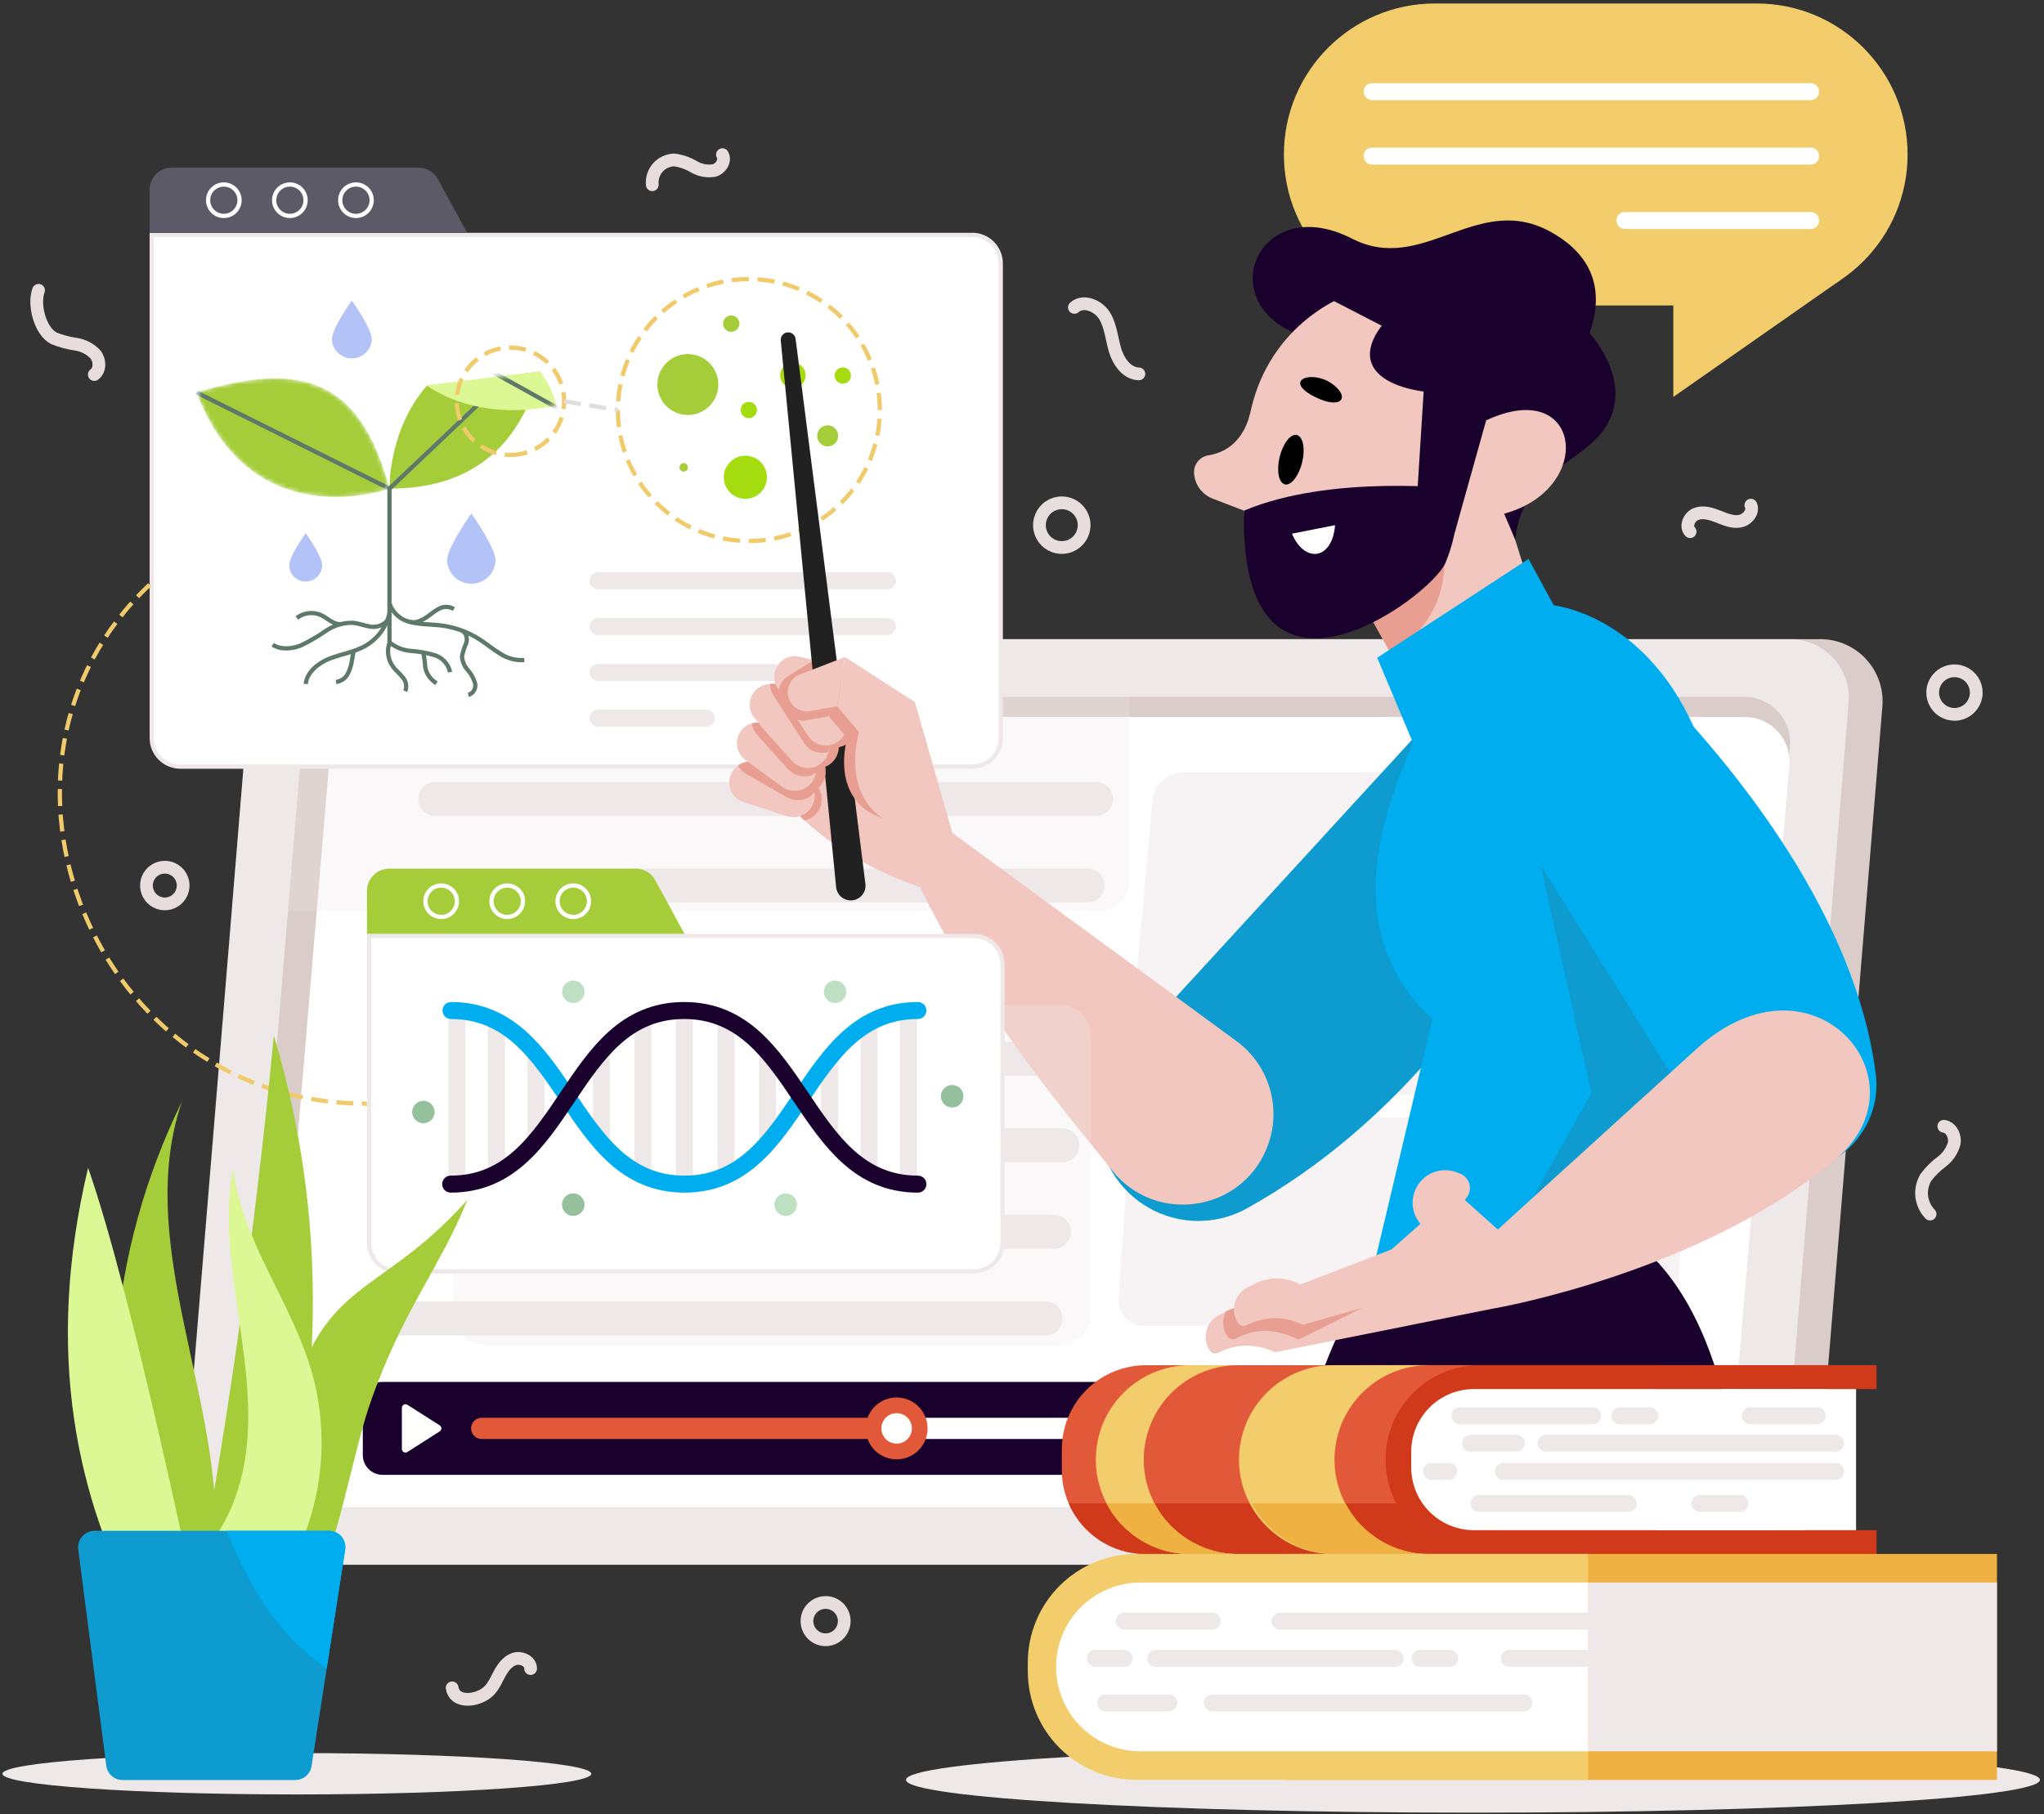 <svg width="481" height="427" viewBox="0 0 481 427" fill="none" xmlns="http://www.w3.org/2000/svg">
<rect x="0" y="0" width="481" height="427" fill="#333333" stroke="none"/>
<path d="M413.36 0.82H337.67C318.042 0.82 302.13 16.732 302.13 36.36C302.13 55.988 318.042 71.9 337.67 71.9H413.36C432.988 71.9 448.9 55.988 448.9 36.36C448.9 16.732 432.988 0.82 413.36 0.82Z" fill="#F3CD6C"/>
<path d="M433.02 65.97L393.77 93.42V65.97H433.02Z" fill="#F3CD6C"/>
<path d="M322.89 21.57H426.09" stroke="white" stroke-width="4" stroke-linecap="round" stroke-linejoin="round"/>
<path d="M322.89 36.73H426.09" stroke="white" stroke-width="4" stroke-linecap="round" stroke-linejoin="round"/>
<path d="M382.37 51.89H426.09" stroke="white" stroke-width="4" stroke-linecap="round" stroke-linejoin="round"/>
<path d="M83.92 150.43H428.13C430.201 150.395 432.255 150.799 434.158 151.617C436.061 152.435 437.769 153.647 439.168 155.173C440.568 156.7 441.628 158.506 442.278 160.472C442.928 162.438 443.154 164.52 442.94 166.58L427.69 352.12C427.266 356.485 425.252 360.542 422.03 363.519C418.809 366.495 414.605 368.182 410.22 368.26H66C63.93 368.295 61.876 367.89 59.973 367.073C58.071 366.257 56.363 365.046 54.963 363.521C53.562 361.995 52.501 360.191 51.849 358.226C51.197 356.261 50.969 354.18 51.18 352.12L66.45 166.58C66.872 162.213 68.885 158.153 72.107 155.175C75.329 152.197 79.533 150.508 83.92 150.43Z" fill="#DACCC8"/>
<path d="M435 165.64L419.62 353.05C419.225 357.165 417.328 360.99 414.292 363.796C411.256 366.601 407.293 368.19 403.16 368.26H57.09C55.136 368.299 53.196 367.922 51.399 367.154C49.601 366.387 47.987 365.247 46.664 363.809C45.34 362.371 44.337 360.668 43.721 358.813C43.105 356.959 42.89 354.994 43.09 353.05L54.53 214.4L58.53 165.64C58.606 164.703 58.77 163.776 59.02 162.87C59.977 159.342 62.055 156.222 64.942 153.98C67.828 151.737 71.365 150.495 75.02 150.44H421.08C423.027 150.411 424.958 150.795 426.745 151.567C428.533 152.338 430.137 153.479 431.452 154.915C432.767 156.351 433.763 158.049 434.375 159.898C434.986 161.746 435.199 163.703 435 165.64Z" fill="#EFE8E9"/>
<path d="M83.94 164H410.21C411.734 163.964 413.248 164.25 414.653 164.842C416.057 165.433 417.321 166.315 418.36 167.429C419.399 168.544 420.191 169.867 420.682 171.309C421.173 172.752 421.353 174.283 421.21 175.8L407.21 342.99C406.869 346.21 405.356 349.191 402.958 351.367C400.561 353.543 397.447 354.761 394.21 354.79H68C66.476 354.828 64.961 354.542 63.556 353.952C62.15 353.361 60.886 352.479 59.846 351.364C58.806 350.249 58.015 348.926 57.525 347.482C57.034 346.039 56.855 344.508 57 342.99L71 175.8C71.342 172.591 72.847 169.619 75.231 167.445C77.616 165.271 80.714 164.045 83.94 164Z" fill="#DACCC8"/>
<path d="M421.06 180.2L407.71 338.47L407.31 343.24C406.966 346.39 405.476 349.304 403.123 351.426C400.77 353.549 397.719 354.732 394.55 354.75H74.49C72.997 354.796 71.511 354.524 70.131 353.953C68.751 353.381 67.508 352.523 66.485 351.434C65.462 350.346 64.682 349.052 64.197 347.64C63.711 346.227 63.532 344.727 63.67 343.24L77.41 180.24C77.758 177.091 79.251 174.179 81.606 172.059C83.96 169.939 87.012 168.758 90.18 168.74H410.23C411.719 168.695 413.2 168.965 414.577 169.534C415.954 170.103 417.194 170.956 418.217 172.039C419.241 173.122 420.023 174.408 420.513 175.815C421.003 177.222 421.189 178.716 421.06 180.2Z" fill="white"/>
<path d="M257.89 188.04H102.45" stroke="#EFE8E9" stroke-width="8" stroke-linecap="round" stroke-linejoin="round"/>
<path d="M255.92 208.41H100.48" stroke="#EFE8E9" stroke-width="8" stroke-linecap="round" stroke-linejoin="round"/>
<path d="M253.94 228.79H98.5" stroke="#EFE8E9" stroke-width="8" stroke-linecap="round" stroke-linejoin="round"/>
<path d="M251.96 249.17H96.52" stroke="#EFE8E9" stroke-width="8" stroke-linecap="round" stroke-linejoin="round"/>
<path d="M249.98 269.54H94.54" stroke="#EFE8E9" stroke-width="8" stroke-linecap="round" stroke-linejoin="round"/>
<path d="M248 289.92H92.56" stroke="#EFE8E9" stroke-width="8" stroke-linecap="round" stroke-linejoin="round"/>
<path d="M246.03 310.29H90.59" stroke="#EFE8E9" stroke-width="8" stroke-linecap="round" stroke-linejoin="round"/>
<path d="M389.86 257.75H272.79C271.785 257.75 270.791 257.54 269.871 257.135C268.952 256.729 268.127 256.136 267.449 255.394C266.772 254.651 266.256 253.776 265.936 252.823C265.616 251.87 265.498 250.861 265.59 249.86L271.2 188.38C271.365 186.582 272.195 184.91 273.529 183.692C274.863 182.475 276.604 181.8 278.41 181.8H395.47C396.476 181.8 397.472 182.01 398.393 182.416C399.313 182.822 400.139 183.416 400.818 184.159C401.496 184.903 402.012 185.779 402.333 186.733C402.654 187.687 402.772 188.698 402.68 189.7L397.07 251.17C396.908 252.969 396.077 254.643 394.743 255.86C393.409 257.078 391.667 257.752 389.86 257.75Z" fill="#F7F3F4"/>
<path d="M388.44 312.07H269.44C268.58 312.071 267.728 311.894 266.939 311.551C266.15 311.208 265.44 310.706 264.853 310.077C264.267 309.447 263.816 308.703 263.53 307.892C263.244 307.08 263.128 306.218 263.19 305.36L265.83 268.83C265.94 267.262 266.636 265.792 267.778 264.712C268.921 263.632 270.428 263.021 272 263H391C391.86 263.001 392.711 263.178 393.499 263.522C394.288 263.865 394.997 264.367 395.584 264.996C396.17 265.626 396.62 266.369 396.907 267.18C397.194 267.991 397.31 268.852 397.25 269.71L394.61 306.24C394.5 307.808 393.804 309.278 392.662 310.358C391.519 311.438 390.012 312.049 388.44 312.07Z" fill="#F7F3F4"/>
<g style="mix-blend-mode:multiply" opacity="0.3">
<path d="M265.78 150.44V207.17C265.78 209.088 265.018 210.926 263.662 212.282C262.306 213.638 260.467 214.4 258.55 214.4H54.55L58.55 165.64C58.626 164.703 58.79 163.776 59.04 162.87C59.997 159.342 62.075 156.222 64.962 153.98C67.848 151.737 71.385 150.495 75.04 150.44H265.78Z" fill="#EFE8E9"/>
</g>
<path d="M42.44 180.43C40.656 180.427 38.946 179.717 37.684 178.456C36.422 177.194 35.713 175.484 35.71 173.7V55.29H228.71C229.596 55.285 230.474 55.454 231.295 55.789C232.115 56.123 232.861 56.616 233.491 57.239C234.121 57.862 234.622 58.604 234.965 59.421C235.308 60.238 235.486 61.114 235.49 62V173.7C235.487 175.484 234.777 177.194 233.516 178.456C232.254 179.717 230.544 180.427 228.76 180.43H42.44Z" fill="white"/>
<path d="M228.76 55.79C230.41 55.79 231.992 56.443 233.162 57.607C234.331 58.771 234.992 60.35 235 62V173.7C234.997 175.351 234.34 176.935 233.172 178.102C232.005 179.27 230.421 179.927 228.77 179.93H42.44C40.788 179.927 39.205 179.27 38.038 178.102C36.87 176.935 36.213 175.351 36.21 173.7V55.79H228.76ZM228.76 54.79H35.21V173.7C35.21 175.618 35.972 177.456 37.328 178.812C38.684 180.168 40.523 180.93 42.44 180.93H228.76C229.71 180.931 230.652 180.745 231.53 180.383C232.408 180.02 233.206 179.487 233.879 178.816C234.551 178.144 235.085 177.347 235.449 176.469C235.813 175.591 236 174.65 236 173.7V62C236 60.083 235.238 58.243 233.882 56.888C232.527 55.532 230.688 54.77 228.77 54.77L228.76 54.79Z" fill="#EFE8E9"/>
<path d="M98.49 39.46H40.41C39.728 39.459 39.052 39.592 38.421 39.852C37.79 40.112 37.217 40.495 36.734 40.977C36.251 41.459 35.867 42.031 35.606 42.662C35.345 43.292 35.21 43.968 35.21 44.65V54.79H109.92L103.05 42.17C102.603 41.351 101.944 40.667 101.142 40.19C100.339 39.713 99.423 39.461 98.49 39.46Z" fill="#5D5A67"/>
<path d="M52.67 50.82C54.714 50.82 56.37 49.163 56.37 47.12C56.37 45.077 54.714 43.42 52.67 43.42C50.627 43.42 48.97 45.077 48.97 47.12C48.97 49.163 50.627 50.82 52.67 50.82Z" stroke="white" stroke-miterlimit="10"/>
<path d="M71.91 47.12C71.91 47.852 71.693 48.567 71.286 49.176C70.88 49.784 70.302 50.258 69.626 50.538C68.95 50.818 68.206 50.892 67.488 50.749C66.77 50.606 66.111 50.254 65.594 49.736C65.076 49.219 64.724 48.56 64.581 47.842C64.438 47.124 64.512 46.38 64.792 45.704C65.072 45.028 65.546 44.45 66.154 44.044C66.763 43.637 67.478 43.42 68.21 43.42C69.191 43.42 70.132 43.81 70.826 44.504C71.52 45.198 71.91 46.139 71.91 47.12Z" stroke="white" stroke-miterlimit="10"/>
<path d="M83.76 50.82C85.803 50.82 87.46 49.163 87.46 47.12C87.46 45.077 85.803 43.42 83.76 43.42C81.716 43.42 80.06 45.077 80.06 47.12C80.06 49.163 81.716 50.82 83.76 50.82Z" stroke="white" stroke-miterlimit="10"/>
<path d="M170.89 110C171.352 109.103 172.07 108.364 172.953 107.877C173.837 107.39 174.845 107.177 175.849 107.265C176.854 107.353 177.81 107.738 178.595 108.372C179.38 109.005 179.959 109.857 180.258 110.821C180.557 111.784 180.562 112.814 180.273 113.781C179.985 114.747 179.415 115.605 178.636 116.247C177.858 116.888 176.906 117.283 175.902 117.382C174.899 117.48 173.888 117.278 173 116.8C171.825 116.171 170.945 115.105 170.551 113.833C170.156 112.56 170.278 111.183 170.89 110Z" fill="#A4DC10"/>
<path d="M183.9 87C183.637 87.527 183.535 88.12 183.607 88.705C183.678 89.29 183.921 89.841 184.304 90.289C184.686 90.737 185.193 91.062 185.759 91.224C186.326 91.386 186.927 91.378 187.489 91.2C188.051 91.022 188.548 90.683 188.918 90.225C189.288 89.766 189.515 89.209 189.571 88.623C189.626 88.036 189.508 87.446 189.23 86.926C188.953 86.406 188.528 85.98 188.01 85.7C187.656 85.509 187.268 85.391 186.867 85.353C186.467 85.315 186.063 85.358 185.68 85.479C185.296 85.6 184.941 85.798 184.635 86.059C184.33 86.32 184.08 86.64 183.9 87Z" fill="#A4DC10"/>
<path d="M155.53 87.15C154.867 88.405 154.591 89.828 154.738 91.239C154.884 92.651 155.446 93.987 156.352 95.079C157.259 96.171 158.469 96.969 159.829 97.373C161.189 97.777 162.639 97.768 163.994 97.348C165.349 96.927 166.549 96.114 167.442 95.011C168.335 93.908 168.881 92.565 169.01 91.152C169.139 89.739 168.846 88.319 168.168 87.073C167.489 85.826 166.457 84.809 165.2 84.15C163.519 83.268 161.558 83.089 159.745 83.651C157.932 84.214 156.417 85.472 155.53 87.15Z" fill="#A4CD39"/>
<path d="M197.24 102.58C197.24 103.069 197.095 103.546 196.824 103.952C196.552 104.358 196.167 104.675 195.715 104.862C195.264 105.049 194.767 105.098 194.288 105.003C193.809 104.907 193.369 104.672 193.023 104.327C192.678 103.981 192.443 103.541 192.347 103.062C192.252 102.583 192.301 102.086 192.488 101.635C192.675 101.183 192.992 100.798 193.398 100.526C193.804 100.255 194.281 100.11 194.77 100.11C195.425 100.11 196.053 100.37 196.517 100.833C196.98 101.297 197.24 101.925 197.24 102.58Z" fill="#A4CD39"/>
<path d="M174 76.18C174.002 75.8 173.891 75.428 173.681 75.111C173.472 74.793 173.172 74.546 172.822 74.399C172.471 74.252 172.085 74.213 171.712 74.286C171.338 74.359 170.995 74.541 170.726 74.809C170.456 75.077 170.273 75.419 170.198 75.792C170.123 76.164 170.16 76.551 170.305 76.902C170.45 77.254 170.696 77.554 171.012 77.766C171.328 77.977 171.7 78.09 172.08 78.09C172.332 78.091 172.581 78.043 172.814 77.948C173.047 77.852 173.259 77.712 173.437 77.534C173.615 77.357 173.757 77.146 173.854 76.913C173.95 76.681 174 76.432 174 76.18Z" fill="#A4CD39"/>
<path d="M178.13 96.51C178.132 96.129 178.021 95.757 177.811 95.44C177.6 95.122 177.301 94.875 176.949 94.728C176.598 94.582 176.211 94.543 175.838 94.617C175.465 94.69 175.122 94.873 174.852 95.142C174.583 95.412 174.4 95.754 174.326 96.128C174.253 96.501 174.292 96.888 174.438 97.239C174.585 97.591 174.832 97.89 175.15 98.101C175.467 98.311 175.839 98.422 176.22 98.42C176.726 98.417 177.21 98.215 177.568 97.858C177.925 97.5 178.127 97.016 178.13 96.51Z" fill="#A4DC10"/>
<path d="M200.25 88.4C200.252 88.019 200.141 87.647 199.931 87.33C199.72 87.012 199.421 86.765 199.069 86.618C198.718 86.472 198.331 86.433 197.958 86.506C197.585 86.58 197.242 86.763 196.972 87.032C196.703 87.302 196.52 87.644 196.446 88.018C196.373 88.391 196.412 88.778 196.558 89.129C196.705 89.481 196.952 89.78 197.27 89.991C197.587 90.201 197.959 90.312 198.34 90.31C198.846 90.307 199.33 90.105 199.688 89.748C200.045 89.39 200.247 88.906 200.25 88.4Z" fill="#A4DC10"/>
<path d="M161.89 110C161.89 109.802 161.831 109.609 161.721 109.444C161.612 109.28 161.455 109.152 161.273 109.076C161.09 109 160.889 108.981 160.695 109.019C160.501 109.058 160.323 109.153 160.183 109.293C160.043 109.433 159.948 109.611 159.909 109.805C159.871 109.999 159.89 110.2 159.966 110.383C160.042 110.565 160.17 110.722 160.334 110.831C160.499 110.941 160.692 111 160.89 111C161.155 111 161.41 110.895 161.597 110.707C161.785 110.52 161.89 110.265 161.89 110Z" fill="#A4CD39"/>
<path d="M198.015 118.3C210.051 106.264 210.051 86.75 198.015 74.714C185.979 62.678 166.465 62.678 154.429 74.714C142.393 86.75 142.393 106.264 154.429 118.3C166.465 130.336 185.979 130.336 198.015 118.3Z" stroke="#F1CB6B" stroke-miterlimit="10" stroke-dasharray="4.03 2.02"/>
<path d="M127.12 87.44C122 105.89 110.25 115 91.65 115C91.65 115 91.33 101.26 100.41 90.82L127.12 87.44Z" fill="#A4CD39"/>
<path d="M91.65 115.01L118.98 89.06" stroke="#5E7969" stroke-miterlimit="10"/>
<path d="M130.9 95.41C130.21 92.498 128.9 89.77 127.06 87.41L100.34 90.7C107 95.26 117.63 98.3 130.9 95.41Z" fill="#DCF895"/>
<path d="M91.65 151.19V114.48" stroke="#5E7969" stroke-miterlimit="10"/>
<path d="M91.65 144.39C91.268 146.005 90.555 147.523 89.557 148.848C88.559 150.173 87.297 151.277 85.85 152.09C83.3 153.5 80.34 153.92 77.63 154.98C74.92 156.04 72.26 158.13 71.94 160.98" stroke="#5E7969" stroke-miterlimit="10"/>
<path d="M91.76 151C91.368 151.97 91.23 153.023 91.36 154.061C91.489 155.099 91.882 156.086 92.5 156.93C93.19 157.85 94.13 158.55 94.81 159.47C95.192 159.899 95.445 160.426 95.543 160.991C95.64 161.557 95.577 162.139 95.36 162.67" stroke="#5E7969" stroke-miterlimit="10"/>
<path d="M91.58 151.12C93.034 152.339 94.837 153.067 96.73 153.2C98.614 153.33 100.479 153.666 102.29 154.2C103.195 154.487 104.007 155.008 104.645 155.71C105.282 156.413 105.722 157.272 105.92 158.2" stroke="#5E7969" stroke-miterlimit="10"/>
<path d="M83.27 152.9L82.88 155.08C82.736 156.27 82.398 157.429 81.88 158.51C81.613 159.047 81.218 159.511 80.73 159.86C80.241 160.208 79.675 160.432 79.08 160.51" stroke="#5E7969" stroke-miterlimit="10"/>
<path d="M91.65 141.94C92.002 143.067 92.653 144.078 93.533 144.865C94.414 145.652 95.491 146.186 96.65 146.41C98.95 147.02 101.38 146.91 103.75 147.2C106.976 147.594 110.072 148.709 112.81 150.46C114.48 151.53 116 152.83 117.71 153.85C119.383 154.954 121.37 155.48 123.37 155.35" stroke="#5E7969" stroke-miterlimit="10"/>
<path d="M102.72 160.8C102.039 160.4 101.45 159.859 100.993 159.215C100.536 158.57 100.222 157.835 100.07 157.06C100.005 155.924 99.858 154.795 99.63 153.68" stroke="#5E7969" stroke-miterlimit="10"/>
<path d="M108.78 148.54C109.78 148.89 110.04 150.32 109.72 151.37C109.259 152.365 108.923 153.413 108.72 154.49C108.801 155.685 109.28 156.819 110.08 157.71C110.877 158.593 111.461 159.647 111.79 160.79C111.931 161.366 111.845 161.974 111.551 162.49C111.258 163.005 110.778 163.388 110.21 163.56" stroke="#5E7969" stroke-miterlimit="10"/>
<path d="M64.16 151.74C66.07 152.99 68.62 152.74 70.74 151.94C72.794 150.954 74.767 149.807 76.64 148.51C78.528 147.201 80.783 146.525 83.08 146.58C84.45 146.71 85.76 147.26 87.08 147.47C87.806 147.599 88.552 147.543 89.251 147.309C89.949 147.075 90.578 146.67 91.08 146.13" stroke="#5E7969" stroke-miterlimit="10"/>
<path d="M106.81 143.34C106.263 143.007 105.635 142.831 104.995 142.831C104.355 142.831 103.727 143.007 103.18 143.34C102.05 143.93 101.12 144.84 100.03 145.5C98.94 146.16 97.37 146.82 96.23 146.25" stroke="#5E7969" stroke-miterlimit="10"/>
<path d="M69.85 145.44C70.598 144.87 71.476 144.495 72.405 144.351C73.334 144.206 74.284 144.295 75.17 144.61C76.95 145.26 78.25 147 80.17 146.9" stroke="#5E7969" stroke-miterlimit="10"/>
<mask id="mask0_17_4132" style="mask-type:luminance" maskUnits="userSpaceOnUse" x="100" y="87" width="31" height="10">
<path d="M130.9 95.41C130.21 92.498 128.9 89.77 127.06 87.41L100.34 90.7C107 95.26 117.63 98.3 130.9 95.41Z" fill="white"/>
</mask>
<g mask="url(#mask0_17_4132)">
<path d="M132.1 96.54L114.95 87.02" stroke="#5E7969" stroke-miterlimit="10"/>
</g>
<mask id="mask1_17_4132" style="mask-type:luminance" maskUnits="userSpaceOnUse" x="46" y="89" width="46" height="28">
<path d="M91.65 115C84.65 88.46 70.15 85.17 46.24 92.35C59.3 126.85 91.65 115 91.65 115Z" fill="white"/>
</mask>
<g mask="url(#mask1_17_4132)">
<path d="M91.65 115C84.65 88.46 70.15 85.17 46.24 92.35C59.3 126.85 91.65 115 91.65 115Z" fill="#A4CD39"/>
<path d="M46.24 92.36L91.65 115.01" stroke="#5E7969" stroke-miterlimit="10"/>
</g>
<path d="M120.12 107.07C127.095 107.07 132.75 101.415 132.75 94.44C132.75 87.465 127.095 81.81 120.12 81.81C113.145 81.81 107.49 87.465 107.49 94.44C107.49 101.415 113.145 107.07 120.12 107.07Z" stroke="#F1CB6B" stroke-miterlimit="10" stroke-dasharray="4 2"/>
<path d="M132.75 94.44L145.4 96.51" stroke="#E0DFDB" stroke-miterlimit="10" stroke-dasharray="4 2"/>
<path d="M116.61 131.93C116.548 133.399 115.921 134.788 114.86 135.805C113.799 136.823 112.385 137.391 110.915 137.391C109.445 137.391 108.031 136.823 106.97 135.805C105.909 134.788 105.282 133.399 105.22 131.93C105.22 128.79 110.92 120.86 110.92 120.86C110.92 120.86 116.61 128.79 116.61 131.93Z" fill="#B3C3F7"/>
<path d="M87.49 79.87C87.434 81.078 86.915 82.218 86.041 83.052C85.166 83.887 84.004 84.353 82.795 84.353C81.586 84.353 80.424 83.887 79.549 83.052C78.675 82.218 78.156 81.078 78.1 79.87C78.1 77.27 82.79 70.73 82.79 70.73C82.79 70.73 87.49 77.27 87.49 79.87Z" fill="#B3C3F7"/>
<path d="M75.81 133C75.81 134.026 75.402 135.011 74.677 135.736C73.951 136.462 72.966 136.87 71.94 136.87C70.914 136.87 69.929 136.462 69.204 135.736C68.478 135.011 68.07 134.026 68.07 133C68.07 130.86 71.94 125.47 71.94 125.47C71.94 125.47 75.81 130.83 75.81 133Z" fill="#B3C3F7"/>
<path d="M140.74 136.69H208.84" stroke="#EFE8E9" stroke-width="4" stroke-linecap="round" stroke-linejoin="round"/>
<path d="M140.74 147.47H208.84" stroke="#EFE8E9" stroke-width="4" stroke-linecap="round" stroke-linejoin="round"/>
<path d="M140.74 158.25H182.05" stroke="#EFE8E9" stroke-width="4" stroke-linecap="round" stroke-linejoin="round"/>
<path d="M140.74 169.02H166.22" stroke="#EFE8E9" stroke-width="4" stroke-linecap="round" stroke-linejoin="round"/>
<path d="M259.23 269.94C260.166 273.396 261.876 276.594 264.232 279.29C266.588 281.987 269.526 284.112 272.825 285.503C276.124 286.895 279.697 287.517 283.272 287.323C286.848 287.128 290.332 286.122 293.46 284.38C328.66 264.82 355.4 230.27 369.69 194.56C371.69 189.555 371.728 183.98 369.796 178.949C367.864 173.918 364.105 169.8 359.27 167.42C355.066 165.349 350.299 164.717 345.7 165.62C341.102 166.524 336.928 168.913 333.82 172.42L264.62 247.85C261.932 250.779 260.028 254.34 259.085 258.202C258.143 262.064 258.193 266.102 259.23 269.94Z" fill="#0E9BD0"/>
<path d="M176.79 178.74C177.15 179.2 177.52 179.69 177.9 180.19C181.304 184.833 185.127 189.155 189.32 193.1C195.92 199.1 205.09 205.23 218.7 209.51L224.07 196.01L215.26 165.23L176.79 178.74Z" fill="#F2C7BF"/>
<path d="M191.46 155L196.76 208.79C196.849 209.702 197.295 210.541 198.002 211.124C198.709 211.707 199.618 211.986 200.53 211.9C200.992 211.857 201.441 211.721 201.85 211.501C202.259 211.281 202.619 210.981 202.91 210.62C203.201 210.258 203.417 209.841 203.544 209.395C203.671 208.948 203.707 208.481 203.65 208.02L197.12 155.74L191.46 155Z" fill="#212121"/>
<path d="M177.9 180.19C181.304 184.833 185.127 189.155 189.32 193.1C190.552 192.857 191.647 192.159 192.388 191.146C193.129 190.133 193.462 188.877 193.32 187.63C193.336 187.501 193.336 187.37 193.32 187.24C193.304 187.127 193.274 187.016 193.23 186.91C193.018 186.05 192.581 185.261 191.965 184.625C191.348 183.989 190.573 183.528 189.72 183.29L179.53 180.37C179 180.221 178.45 180.16 177.9 180.19Z" fill="#E89E91"/>
<path d="M175.71 174.65C175.601 175.531 175.729 176.426 176.081 177.241C176.432 178.057 176.995 178.764 177.71 179.29L186.28 185.55C186.955 186.063 187.749 186.396 188.588 186.518C189.427 186.64 190.283 186.547 191.076 186.247C191.869 185.947 192.573 185.45 193.121 184.804C193.669 184.157 194.044 183.381 194.21 182.55C194.244 182.422 194.271 182.291 194.29 182.16C194.3 182.05 194.3 181.94 194.29 181.83C194.359 180.946 194.191 180.06 193.805 179.262C193.418 178.464 192.826 177.784 192.09 177.29L183.34 171.29C182.739 170.887 182.055 170.623 181.34 170.516C180.624 170.408 179.893 170.461 179.2 170.67C178.999 170.727 178.802 170.797 178.61 170.88C177.884 171.171 177.246 171.647 176.76 172.26C176.205 172.95 175.842 173.774 175.71 174.65Z" fill="#E89E91"/>
<path d="M196.78 165.65C196.936 166.275 196.966 166.924 196.87 167.56C196.847 167.732 196.814 167.902 196.77 168.07C196.564 168.922 196.138 169.705 195.534 170.34C194.931 170.976 194.17 171.441 193.33 171.69C192.683 171.889 192.003 171.957 191.33 171.89L186.96 171.42L180.79 170.75C179.792 170.641 178.852 170.229 178.096 169.569C177.339 168.909 176.803 168.034 176.56 167.06C176.418 166.43 176.391 165.78 176.48 165.14C176.656 163.992 177.234 162.944 178.112 162.184C178.989 161.424 180.109 161 181.27 160.99C181.4 160.98 181.53 160.98 181.66 160.99L192.24 161.79C192.343 161.78 192.447 161.78 192.55 161.79C193.566 161.923 194.516 162.364 195.272 163.054C196.029 163.745 196.555 164.651 196.78 165.65Z" fill="#F2C7BF"/>
<path d="M171.67 185C171.83 185.871 172.221 186.683 172.804 187.35C173.386 188.017 174.138 188.515 174.98 188.79L185.09 192.05C185.893 192.325 186.753 192.391 187.589 192.242C188.425 192.092 189.209 191.733 189.868 191.196C190.526 190.66 191.037 189.965 191.352 189.176C191.668 188.388 191.777 187.532 191.67 186.69C191.677 186.56 191.677 186.43 191.67 186.3C191.653 186.191 191.626 186.084 191.59 185.98C191.379 185.117 190.941 184.325 190.323 183.687C189.704 183.049 188.926 182.588 188.07 182.35L177.88 179.43C177.182 179.234 176.449 179.196 175.735 179.319C175.021 179.442 174.342 179.722 173.75 180.14C173.59 180.25 173.43 180.38 173.26 180.52C172.661 181.023 172.206 181.675 171.94 182.41C171.62 183.234 171.527 184.128 171.67 185Z" fill="#F2C7BF"/>
<path d="M173.7 180.14C174.137 181.02 174.836 181.743 175.7 182.21L184.89 187.5C187.18 188.83 190.8 188.67 192.31 185.44C191.89 183.74 189.87 182.85 188.06 182.35L177.87 179.43C177.166 179.228 176.426 179.187 175.704 179.31C174.982 179.433 174.297 179.716 173.7 180.14Z" fill="#E89E91"/>
<path d="M173.45 174.25C173.333 175.132 173.457 176.029 173.809 176.846C174.161 177.663 174.728 178.37 175.45 178.89L184.03 185.16C185.099 185.933 186.426 186.261 187.732 186.074C189.038 185.887 190.22 185.201 191.03 184.16C191.487 183.552 191.807 182.853 191.97 182.11C192.006 181.986 192.029 181.859 192.04 181.73C192.05 181.62 192.05 181.51 192.04 181.4C192.11 180.515 191.944 179.626 191.557 178.827C191.171 178.027 190.578 177.345 189.84 176.85L181.08 170.85C180.478 170.448 179.796 170.182 179.08 170.074C178.365 169.965 177.634 170.015 176.94 170.22L176.36 170.43C175.63 170.72 174.991 171.2 174.51 171.82C173.937 172.516 173.57 173.357 173.45 174.25Z" fill="#F2C7BF"/>
<path d="M176.91 170.27C177.042 171.234 177.46 172.136 178.11 172.86L185.18 180.77C186.94 182.77 190.42 183.77 192.87 181.14C193 179.4 191.37 177.92 189.81 176.88L181.05 170.88C180.447 170.481 179.763 170.219 179.048 170.114C178.332 170.009 177.603 170.062 176.91 170.27Z" fill="#E89E91"/>
<path d="M182.92 169.06C182.763 169.75 182.76 170.466 182.91 171.157C183.061 171.848 183.361 172.498 183.79 173.06L188.33 178.79C188.888 179.549 189.649 180.136 190.526 180.481C191.403 180.827 192.359 180.918 193.286 180.743C194.212 180.569 195.07 180.136 195.76 179.495C196.451 178.854 196.947 178.031 197.19 177.12C197.235 177.018 197.265 176.91 197.28 176.8C197.449 176.059 197.446 175.289 197.273 174.55C197.1 173.81 196.76 173.119 196.28 172.53L191.49 167C190.719 166.058 189.624 165.438 188.42 165.26C187.189 165.064 185.93 165.355 184.91 166.07C183.888 166.775 183.176 167.845 182.92 169.06Z" fill="#E89E91"/>
<path d="M195.11 176.33C195.096 176.442 195.073 176.552 195.04 176.66C195.017 176.788 194.987 176.915 194.95 177.04C194.719 177.921 194.251 178.722 193.598 179.357C192.945 179.992 192.131 180.436 191.244 180.642C190.356 180.848 189.43 180.807 188.564 180.525C187.698 180.243 186.925 179.729 186.33 179.04L179.25 171.14C178.918 170.763 178.645 170.338 178.44 169.88C178.002 168.896 177.9 167.795 178.149 166.747C178.398 165.698 178.985 164.761 179.82 164.08C180.365 163.617 181.002 163.276 181.69 163.08C182.207 162.956 182.74 162.916 183.27 162.96C184.478 163.037 185.613 163.566 186.45 164.44L193.34 171.67L193.78 172.14C194.302 172.694 194.692 173.358 194.923 174.083C195.153 174.809 195.217 175.577 195.11 176.33Z" fill="#F2C7BF"/>
<path d="M193.3 171.59L193.75 172.05C194.271 172.602 194.661 173.265 194.892 173.988C195.122 174.712 195.186 175.478 195.08 176.23C195.08 176.33 195.08 176.45 195.02 176.56C194.96 176.67 194.95 176.82 194.93 176.94C193.878 177.273 192.746 177.248 191.709 176.87C190.673 176.492 189.791 175.782 189.2 174.85L186.94 171.32L182 163.66C181.858 163.454 181.741 163.233 181.65 163C181.352 162.337 181.205 161.617 181.22 160.89H181.61L192.2 161.68H192.51L196.72 167.92C196.524 168.779 196.104 169.57 195.504 170.215C194.903 170.859 194.143 171.334 193.3 171.59Z" fill="#E89E91"/>
<path d="M202.32 160.71C202.528 161.565 202.511 162.458 202.269 163.304C202.027 164.15 201.57 164.918 200.941 165.533C200.313 166.149 199.535 166.59 198.685 166.814C197.834 167.038 196.94 167.036 196.09 166.81L192.78 165.93L185.84 164.06C184.838 163.793 183.947 163.211 183.3 162.4C182.824 161.853 182.481 161.202 182.3 160.5C182.083 159.625 182.118 158.706 182.4 157.85C182.773 156.679 183.572 155.691 184.639 155.082C185.705 154.473 186.962 154.286 188.16 154.56L191.5 155.35L195.06 156.17L198.49 156.98C199.416 157.176 200.267 157.63 200.945 158.29C201.623 158.95 202.1 159.79 202.32 160.71Z" fill="#F2C7BF"/>
<path d="M188.23 162.82C187.976 163.478 187.867 164.184 187.912 164.889C187.957 165.593 188.154 166.279 188.49 166.9L192.09 173.26C192.526 174.093 193.188 174.786 194 175.26C194.812 175.734 195.741 175.969 196.681 175.939C197.621 175.909 198.533 175.614 199.313 175.089C200.093 174.564 200.709 173.829 201.09 172.97C201.145 172.874 201.192 172.774 201.23 172.67C201.503 171.961 201.615 171.199 201.556 170.442C201.497 169.684 201.269 168.949 200.89 168.29L197 162.09C196.385 161.042 195.401 160.261 194.24 159.9C193.05 159.519 191.759 159.616 190.64 160.17C189.53 160.716 188.668 161.663 188.23 162.82Z" fill="#E89E91"/>
<path d="M183.71 160.13C183.504 160.806 183.448 161.519 183.546 162.218C183.645 162.918 183.895 163.587 184.28 164.18L190.07 173.08C190.566 173.891 191.282 174.543 192.135 174.961C192.989 175.38 193.943 175.546 194.888 175.441C195.832 175.336 196.727 174.964 197.468 174.369C198.209 173.774 198.764 172.98 199.07 172.08C199.114 171.979 199.151 171.876 199.18 171.77C199.405 171.043 199.46 170.273 199.342 169.521C199.224 168.769 198.936 168.054 198.5 167.43L192.45 158.71C191.751 157.708 190.708 156.996 189.52 156.71C188.307 156.433 187.035 156.628 185.961 157.256C184.887 157.884 184.093 158.897 183.74 160.09L183.71 160.13Z" fill="#F2C7BF"/>
<path d="M218 193.72L210.45 167.67L196.45 158.76L195 168.58L199.38 173.69C199.38 173.69 192.91 194.92 218 193.72Z" fill="#E89E91"/>
<path d="M196.51 158.76L187.56 162.25C186.625 162.613 185.87 163.33 185.46 164.245C185.05 165.161 185.018 166.201 185.37 167.14C185.682 167.982 186.282 168.686 187.063 169.129C187.845 169.572 188.757 169.725 189.64 169.56L195 168.56L196.51 158.76Z" fill="#E89E91"/>
<path d="M195.11 156.17L195.37 164.93L192.78 165.93L189.37 167.22C189.19 167.29 189 167.35 188.82 167.4C187.884 167.628 186.899 167.549 186.011 167.175C185.124 166.8 184.38 166.15 183.89 165.32C183.361 164.445 183.152 163.412 183.3 162.4C183.386 161.743 183.618 161.113 183.977 160.556C184.337 159.999 184.816 159.529 185.38 159.18L191.55 155.35L195.11 156.17Z" fill="#E89E91"/>
<path d="M197.52 160.26L187.23 79.79C187.189 79.418 187.032 79.069 186.78 78.793C186.529 78.516 186.196 78.326 185.83 78.25C185.561 78.194 185.284 78.202 185.019 78.273C184.754 78.344 184.509 78.476 184.305 78.659C184.1 78.842 183.942 79.071 183.842 79.326C183.742 79.582 183.704 79.857 183.73 80.13L191.67 162.4L197.52 160.26Z" fill="#212121"/>
<path d="M224.06 196L215.26 165.22L198.83 154.64L197 166.23L202.14 172.29C202.14 172.29 194.43 197.32 224.06 196Z" fill="#F2C7BF"/>
<path d="M198.83 154.65L188.26 158.73C187.154 159.156 186.26 160 185.772 161.08C185.284 162.16 185.24 163.388 185.65 164.5C186.019 165.486 186.72 166.313 187.632 166.839C188.545 167.365 189.612 167.556 190.65 167.38L196.98 166.23L198.83 154.65Z" fill="#F2C7BF"/>
<path d="M215.49 206.7C230.77 238.7 250.24 261.06 261.72 275.47C263.467 277.696 265.646 279.546 268.125 280.908C270.605 282.271 273.335 283.118 276.15 283.4C278.742 283.663 281.361 283.457 283.88 282.79C286.948 281.99 289.795 280.505 292.208 278.448C294.62 276.39 296.536 273.813 297.81 270.91C299.803 266.471 300.214 261.482 298.974 256.777C297.735 252.071 294.921 247.932 291 245.05L271.2 230.53L224.06 196L215.49 206.7Z" fill="#F2C7BF"/>
<path d="M366.33 158.38L335.13 167.97L328.19 155.39L317.98 136.87L313.93 129.54L341.09 77.39L366.33 158.38Z" fill="#F2C7BF"/>
<path d="M339.66 130C339.66 130 342.49 144.34 327.34 154L319.39 139.59L339.66 130Z" fill="#E89E91"/>
<path d="M310.89 80.1C283.47 75.39 294.57 44.1 318.18 56.17C335.08 64.82 347.66 44.8 365.18 54.72C388.12 67.72 365.81 92.17 365.81 92.17L310.89 80.1Z" fill="#1A002D"/>
<path d="M347.58 128.31L315.05 146.7C313.163 147.773 311.046 148.379 308.877 148.467C306.708 148.556 304.549 148.125 302.58 147.21C300.612 146.295 298.89 144.923 297.559 143.208C296.229 141.493 295.327 139.484 294.93 137.35C292.56 124.8 290.93 107.86 295.09 93.75C297.481 85.648 302.515 78.579 309.39 73.67C312.422 71.482 315.766 69.763 319.31 68.57L321.31 67.96L321.51 67.88C322.51 67.61 323.51 67.39 324.59 67.21C327.085 66.742 329.622 66.534 332.16 66.59C335.203 66.629 338.203 67.318 340.958 68.611C343.713 69.904 346.159 71.772 348.133 74.089C350.107 76.405 351.562 79.117 352.402 82.043C353.241 84.968 353.445 88.039 353 91.05L351.71 99.92L347.58 128.31Z" fill="#F2C7BF"/>
<path d="M313.93 70.87C334.76 55.57 356.59 63 368.48 72.81C376.85 79.72 383.98 90.81 377.85 100.49C372.27 109.25 358.36 110.83 356.55 126.98L337.87 83.22L313.93 70.87Z" fill="#1A002D"/>
<path d="M340.77 104.45C375.22 78.58 379.61 124.37 342.23 121.91L340.77 104.45Z" fill="#F2C7BF"/>
<path d="M294.09 97.68C292.2 104.68 287.54 106.68 284.38 107.16C283.402 107.31 282.514 107.817 281.887 108.583C281.261 109.35 280.941 110.321 280.99 111.31C281.056 112.636 281.506 113.913 282.285 114.988C283.065 116.062 284.14 116.886 285.38 117.36L294.33 120.8C295.485 121.021 296.673 120.999 297.819 120.734C298.965 120.47 300.043 119.969 300.985 119.264C301.926 118.559 302.709 117.665 303.286 116.64C303.862 115.615 304.217 114.481 304.33 113.31L305.96 96.51L294.09 97.68Z" fill="#F2C7BF"/>
<path d="M292.74 120.19C313.29 111.5 343.51 115.07 343.51 115.07C343.51 115.07 343.51 124.56 340.13 132.52C336.75 140.48 291.46 174.2 292.74 120.19Z" fill="#1A002D"/>
<path d="M403.32 237.15C396.7 268.6 388.6 295.29 388.6 295.29L323 299.2L337.07 239.89C323.07 226.78 322.15 210.89 325.07 197C327.7 184.38 333.44 173.48 335.17 168L361.23 142.5C362.61 141.13 394.39 143.23 404.01 188.06C407.62 205.12 406.5 222.07 403.32 237.15Z" fill="#00AEEF"/>
<path d="M357.85 182.66L374.5 257.24L351.93 297.47L388.6 295.29L408.12 230.95V187L357.85 182.66Z" fill="#0E9BD0"/>
<path d="M336.05 75.75L333.21 120.95L342.37 125.22L352.25 89.92L336.05 75.75Z" fill="#1A002D"/>
<path d="M301.13 107.55C300.35 110.75 300.9 113.64 302.36 114C303.82 114.36 305.64 112 306.42 108.84C307.2 105.68 306.65 102.75 305.19 102.39C303.73 102.03 301.91 104.35 301.13 107.55Z" fill="black"/>
<path d="M309.53 93.46C315.84 96.58 317.83 93.36 313.36 90.25C308.55 86.91 301.68 89.59 309.53 93.46Z" fill="black"/>
<path d="M314.17 123.6C313.51 131.87 306.97 132.6 304.03 125.6L314.17 123.6Z" fill="white"/>
<path d="M407.71 338.47L407.31 343.24C406.966 346.39 405.476 349.304 403.123 351.426C400.77 353.549 397.719 354.732 394.55 354.75H302.31C309.24 318.5 322.79 299.19 322.79 299.19L388.41 295.3C399.58 306.3 405.05 323.41 407.71 338.47Z" fill="#1A002D"/>
<path d="M416 275.93C430.05 278.51 443.2 266.93 441.41 252.77C436.81 216.36 409.36 181.28 388.25 160.09C379.81 151.61 365.82 152.24 357.15 160.48C353.515 163.936 351.116 168.491 350.323 173.443C349.53 178.396 350.386 183.472 352.76 187.89L401.57 266.12C403.16 268.67 405.264 270.859 407.749 272.548C410.234 274.238 413.044 275.39 416 275.93Z" fill="#00AEEF"/>
<path d="M399.38 246.73L351.46 290.29L352.02 307.86C352.02 307.86 400.58 299.44 432.15 272.68C453.85 254.28 426.7 222.17 399.38 246.73Z" fill="#F2C7BF"/>
<path d="M352.5 307.75L300.06 318.26L342.68 280.61L363.56 299.32L352.5 307.75Z" fill="#F2C7BF"/>
<path d="M340.42 288.27L345.19 281.77C345.522 281.323 345.747 280.805 345.847 280.257C345.947 279.709 345.919 279.146 345.766 278.61C345.614 278.075 345.34 277.581 344.966 277.169C344.592 276.756 344.128 276.435 343.61 276.23L342.93 275.96C341.941 275.562 340.88 275.376 339.815 275.412C338.75 275.449 337.704 275.707 336.745 276.171C335.785 276.636 334.934 277.295 334.244 278.108C333.554 278.92 333.042 279.868 332.74 280.89C332.32 282.31 332.32 283.821 332.74 285.241C333.161 286.661 333.984 287.928 335.11 288.89C335.492 289.215 335.937 289.458 336.417 289.604C336.897 289.75 337.402 289.795 337.9 289.737C338.398 289.679 338.879 289.518 339.313 289.266C339.746 289.014 340.123 288.675 340.42 288.27Z" fill="#F2C7BF"/>
<path d="M328.55 297.54L300.06 318.26L299.06 317.84C297.083 317.023 294.952 316.648 292.815 316.741C290.678 316.834 288.588 317.394 286.69 318.38C286.395 318.53 286.06 318.582 285.733 318.53C285.406 318.478 285.104 318.324 284.87 318.09C284.797 318.012 284.731 317.928 284.67 317.84C283.934 316.709 283.612 315.359 283.758 314.017C283.903 312.676 284.508 311.426 285.47 310.48C285.813 310.165 286.184 309.884 286.58 309.64L288.53 308.64L288.73 308.55C290.385 307.722 292.217 307.309 294.067 307.348C295.918 307.386 297.731 307.874 299.35 308.77L327.65 297.88L328.55 297.54Z" fill="#F2C7BF"/>
<path d="M320.58 307.79L305.58 315.29C299.17 312.15 294.65 313.05 290.82 315.04C290.523 315.191 290.187 315.243 289.858 315.191C289.529 315.139 289.226 314.985 288.99 314.75C288.921 314.671 288.858 314.587 288.8 314.5C288.237 313.641 287.911 312.648 287.857 311.622C287.802 310.596 288.021 309.574 288.49 308.66L288.69 308.57C290.345 307.742 292.177 307.329 294.027 307.367C295.877 307.406 297.691 307.894 299.31 308.79L306.66 311.79L320.58 307.79Z" fill="#E89E91"/>
<path d="M306.68 311.78L305.68 311.36C303.704 310.546 301.575 310.172 299.44 310.265C297.306 310.359 295.217 310.916 293.32 311.9C292.979 312.075 292.585 312.116 292.216 312.017C291.846 311.917 291.526 311.683 291.32 311.36C290.89 310.703 290.598 309.965 290.46 309.191C290.323 308.418 290.344 307.625 290.521 306.859C290.699 306.094 291.03 305.373 291.493 304.739C291.957 304.105 292.544 303.571 293.22 303.17L295.37 302.09C297.028 301.267 298.861 300.857 300.712 300.895C302.563 300.934 304.377 301.419 306 302.31L335.22 291.07L306.68 311.78Z" fill="#F2C7BF"/>
<path d="M334.76 180.18L324.09 154.8L359.7 131.55L366.33 143.75L334.76 180.18Z" fill="#00AEEF"/>
<path d="M342 92.62C325.7 92.62 315.53 85.94 327.81 73.62C336.31 65.12 353.81 72.79 342 92.62Z" fill="#1A002D"/>
<path d="M388.15 325.24H90.02C87.457 325.24 85.38 327.317 85.38 329.88V342.47C85.38 345.033 87.457 347.11 90.02 347.11H388.15C390.713 347.11 392.79 345.033 392.79 342.47V329.88C392.79 327.317 390.713 325.24 388.15 325.24Z" fill="#1A002D"/>
<path d="M103.48 336.88L95.85 341.75C95.723 341.828 95.578 341.871 95.429 341.874C95.28 341.878 95.133 341.841 95.002 341.769C94.872 341.697 94.764 341.591 94.688 341.463C94.612 341.335 94.571 341.189 94.57 341.04V331.32C94.571 331.171 94.612 331.025 94.688 330.897C94.764 330.769 94.872 330.663 95.002 330.591C95.133 330.519 95.28 330.482 95.429 330.486C95.578 330.489 95.723 330.532 95.85 330.61L103.48 335.47C103.6 335.544 103.699 335.648 103.767 335.772C103.836 335.895 103.872 336.034 103.872 336.175C103.872 336.316 103.836 336.455 103.767 336.578C103.699 336.702 103.6 336.806 103.48 336.88Z" fill="#FFFFFD"/>
<path d="M211 338.68H113.35C112.687 338.68 112.051 338.417 111.582 337.948C111.113 337.479 110.85 336.843 110.85 336.18C110.85 335.517 111.113 334.881 111.582 334.412C112.051 333.943 112.687 333.68 113.35 333.68H211C211.663 333.68 212.299 333.943 212.768 334.412C213.237 334.881 213.5 335.517 213.5 336.18C213.5 336.843 213.237 337.479 212.768 337.948C212.299 338.417 211.663 338.68 211 338.68Z" fill="#E15938"/>
<path d="M374 338.68H212.37C211.707 338.68 211.071 338.417 210.602 337.948C210.133 337.479 209.87 336.843 209.87 336.18C209.87 335.517 210.133 334.881 210.602 334.412C211.071 333.943 211.707 333.68 212.37 333.68H374C374.663 333.68 375.299 333.943 375.768 334.412C376.237 334.881 376.5 335.517 376.5 336.18C376.5 336.843 376.237 337.479 375.768 337.948C375.299 338.417 374.663 338.68 374 338.68Z" fill="#FFFFFD"/>
<path d="M218.28 336.18C218.28 337.62 217.853 339.027 217.053 340.225C216.253 341.422 215.116 342.355 213.786 342.906C212.456 343.457 210.992 343.601 209.58 343.32C208.168 343.039 206.87 342.346 205.852 341.328C204.834 340.31 204.141 339.012 203.86 337.6C203.579 336.188 203.723 334.724 204.274 333.394C204.825 332.064 205.758 330.927 206.955 330.127C208.153 329.327 209.56 328.9 211 328.9C212.931 328.9 214.782 329.667 216.148 331.032C217.513 332.398 218.28 334.249 218.28 336.18Z" fill="#E15938"/>
<path d="M214.59 336.18C214.59 336.89 214.379 337.584 213.985 338.175C213.59 338.765 213.03 339.225 212.374 339.497C211.718 339.768 210.996 339.84 210.3 339.701C209.603 339.563 208.964 339.221 208.461 338.719C207.959 338.216 207.617 337.577 207.479 336.88C207.34 336.184 207.412 335.462 207.683 334.806C207.955 334.15 208.415 333.59 209.005 333.195C209.596 332.801 210.29 332.59 211 332.59C211.472 332.589 211.939 332.681 212.375 332.861C212.812 333.041 213.208 333.305 213.541 333.639C213.875 333.972 214.139 334.368 214.319 334.805C214.499 335.241 214.591 335.708 214.59 336.18Z" fill="#FFFFFD"/>
<path d="M35.21 137.62C-10 180.18 22.11 260 86.36 259.75" stroke="#F1CB6B" stroke-miterlimit="10" stroke-dasharray="4 2"/>
<g style="mix-blend-mode:multiply" opacity="0.3">
<path d="M249.44 236.52H181.32L174.45 223.9C174.003 223.081 173.344 222.397 172.542 221.92C171.739 221.443 170.823 221.191 169.89 221.19H111.81C111.127 221.19 110.451 221.325 109.82 221.586C109.189 221.847 108.616 222.23 108.133 222.713C107.65 223.196 107.267 223.769 107.006 224.4C106.744 225.031 106.61 225.707 106.61 226.39V309.24C106.61 310.189 106.797 311.13 107.16 312.007C107.524 312.884 108.056 313.681 108.728 314.352C109.399 315.024 110.196 315.556 111.073 315.92C111.95 316.283 112.891 316.47 113.84 316.47H249.44C250.389 316.47 251.33 316.283 252.207 315.92C253.084 315.556 253.881 315.024 254.552 314.352C255.224 313.681 255.756 312.884 256.12 312.007C256.483 311.13 256.67 310.189 256.67 309.24V243.75C256.67 242.801 256.483 241.86 256.12 240.983C255.756 240.106 255.224 239.309 254.552 238.638C253.881 237.966 253.084 237.434 252.207 237.07C251.33 236.707 250.389 236.52 249.44 236.52Z" fill="#EFE8E9"/>
</g>
<path d="M93.59 299.23C91.806 299.227 90.096 298.517 88.834 297.256C87.573 295.994 86.863 294.284 86.86 292.5V220.28H229.19C230.974 220.283 232.684 220.993 233.946 222.254C235.207 223.516 235.917 225.226 235.92 227.01V292.5C235.917 294.284 235.207 295.994 233.946 297.256C232.684 298.517 230.974 299.227 229.19 299.23H93.59Z" fill="white"/>
<path d="M229.19 220.78C230.842 220.78 232.427 221.436 233.595 222.605C234.764 223.773 235.42 225.358 235.42 227.01V292.5C235.417 294.152 234.76 295.735 233.592 296.902C232.425 298.07 230.841 298.727 229.19 298.73H93.59C91.939 298.727 90.355 298.07 89.188 296.902C88.02 295.735 87.363 294.152 87.36 292.5V220.78H229.19ZM229.19 219.78H86.36V292.5C86.36 294.418 87.122 296.257 88.478 297.612C89.834 298.968 91.672 299.73 93.59 299.73H229.19C231.107 299.73 232.946 298.968 234.302 297.612C235.658 296.257 236.42 294.418 236.42 292.5V227C236.42 225.082 235.658 223.244 234.302 221.888C232.946 220.532 231.107 219.77 229.19 219.77V219.78Z" fill="#EFE8E9"/>
<path d="M149.64 204.45H91.56C90.181 204.45 88.858 204.998 87.883 205.973C86.908 206.948 86.36 208.271 86.36 209.65V219.78H161.07L154.2 207.16C153.753 206.341 153.094 205.657 152.292 205.18C151.489 204.703 150.573 204.451 149.64 204.45Z" fill="#A4CD39"/>
<path d="M103.82 215.81C105.863 215.81 107.52 214.153 107.52 212.11C107.52 210.067 105.863 208.41 103.82 208.41C101.777 208.41 100.12 210.067 100.12 212.11C100.12 214.153 101.777 215.81 103.82 215.81Z" stroke="white" stroke-miterlimit="10"/>
<path d="M123.06 212.11C123.06 212.842 122.843 213.557 122.436 214.166C122.03 214.774 121.452 215.248 120.776 215.528C120.1 215.808 119.356 215.882 118.638 215.739C117.92 215.596 117.261 215.244 116.744 214.726C116.226 214.209 115.874 213.55 115.731 212.832C115.588 212.114 115.662 211.37 115.942 210.694C116.222 210.018 116.696 209.44 117.304 209.034C117.913 208.627 118.628 208.41 119.36 208.41C119.846 208.409 120.328 208.504 120.777 208.689C121.227 208.874 121.635 209.147 121.979 209.491C122.323 209.835 122.596 210.243 122.781 210.693C122.967 211.142 123.061 211.624 123.06 212.11Z" stroke="white" stroke-miterlimit="10"/>
<path d="M134.91 215.81C136.953 215.81 138.61 214.153 138.61 212.11C138.61 210.067 136.953 208.41 134.91 208.41C132.867 208.41 131.21 210.067 131.21 212.11C131.21 214.153 132.867 215.81 134.91 215.81Z" stroke="white" stroke-miterlimit="10"/>
<path d="M161.07 237.83V278.69" stroke="#EFE8E9" stroke-width="4" stroke-linecap="round" stroke-linejoin="round"/>
<path d="M170.84 240.75V275.77" stroke="#EFE8E9" stroke-width="4" stroke-linecap="round" stroke-linejoin="round"/>
<path d="M180.61 249.25V267.26" stroke="#EFE8E9" stroke-width="4" stroke-linecap="round" stroke-linejoin="round"/>
<path d="M107.52 237.83V278.69" stroke="#EFE8E9" stroke-width="4" stroke-linecap="round" stroke-linejoin="round"/>
<path d="M116.82 240.75V275.77" stroke="#EFE8E9" stroke-width="4" stroke-linecap="round" stroke-linejoin="round"/>
<path d="M126.12 249.25V267.26" stroke="#EFE8E9" stroke-width="4" stroke-linecap="round" stroke-linejoin="round"/>
<path d="M213.81 278.69V237.83" stroke="#EFE8E9" stroke-width="4" stroke-linecap="round" stroke-linejoin="round"/>
<path d="M204.51 275.77V240.75" stroke="#EFE8E9" stroke-width="4" stroke-linecap="round" stroke-linejoin="round"/>
<path d="M195.2 267.27V249.26" stroke="#EFE8E9" stroke-width="4" stroke-linecap="round" stroke-linejoin="round"/>
<path d="M151.3 275.48V240.46" stroke="#EFE8E9" stroke-width="4" stroke-linecap="round" stroke-linejoin="round"/>
<path d="M141.53 267.98V248.04" stroke="#EFE8E9" stroke-width="4" stroke-linecap="round" stroke-linejoin="round"/>
<path d="M106.13 237.83C133.6 237.83 133.6 278.69 161.07 278.69C188.54 278.69 188.53 237.83 216 237.83" stroke="#00AEEF" stroke-width="4" stroke-linecap="round" stroke-linejoin="round"/>
<path d="M216 278.69C188.52 278.69 188.52 237.83 161 237.83C133.48 237.83 133.53 278.69 106.06 278.69" stroke="#1A002D" stroke-width="4" stroke-linecap="round" stroke-linejoin="round"/>
<path d="M137.56 233.42C137.56 233.942 137.405 234.453 137.115 234.887C136.825 235.321 136.413 235.659 135.93 235.859C135.448 236.059 134.917 236.111 134.405 236.009C133.893 235.907 133.422 235.656 133.053 235.287C132.684 234.918 132.433 234.447 132.331 233.935C132.229 233.423 132.281 232.892 132.481 232.41C132.681 231.927 133.019 231.515 133.453 231.225C133.887 230.935 134.398 230.78 134.92 230.78C135.62 230.78 136.292 231.058 136.787 231.553C137.282 232.048 137.56 232.72 137.56 233.42Z" fill="#BCE0C1"/>
<path d="M187.54 283.51C187.542 284.035 187.388 284.549 187.098 284.986C186.807 285.423 186.393 285.765 185.909 285.966C185.424 286.168 184.89 286.221 184.375 286.12C183.86 286.018 183.387 285.765 183.016 285.394C182.645 285.023 182.392 284.549 182.29 284.035C182.189 283.52 182.242 282.986 182.444 282.501C182.645 282.017 182.987 281.603 183.424 281.312C183.861 281.022 184.375 280.868 184.9 280.87C185.599 280.873 186.269 281.152 186.764 281.646C187.258 282.141 187.537 282.811 187.54 283.51Z" fill="#BCE0C1"/>
<path d="M199.15 233.42C199.15 233.942 198.995 234.453 198.705 234.887C198.415 235.321 198.003 235.659 197.52 235.859C197.038 236.059 196.507 236.111 195.995 236.009C195.483 235.907 195.012 235.656 194.643 235.287C194.274 234.918 194.023 234.447 193.921 233.935C193.819 233.423 193.871 232.892 194.071 232.41C194.271 231.927 194.609 231.515 195.043 231.225C195.477 230.935 195.988 230.78 196.51 230.78C197.21 230.78 197.882 231.058 198.377 231.553C198.872 232.048 199.15 232.72 199.15 233.42Z" fill="#BCE0C1"/>
<path d="M102.27 261.72C102.27 262.242 102.115 262.753 101.825 263.187C101.535 263.621 101.123 263.959 100.64 264.159C100.158 264.359 99.627 264.411 99.115 264.309C98.603 264.207 98.132 263.956 97.763 263.587C97.394 263.218 97.143 262.747 97.041 262.235C96.939 261.723 96.991 261.192 97.191 260.71C97.391 260.227 97.729 259.815 98.163 259.525C98.597 259.235 99.108 259.08 99.63 259.08C100.33 259.08 101.002 259.358 101.497 259.853C101.992 260.348 102.27 261.02 102.27 261.72Z" fill="#94C19B"/>
<path d="M137.55 283.51C137.552 284.035 137.398 284.549 137.108 284.986C136.817 285.423 136.403 285.765 135.919 285.966C135.434 286.168 134.9 286.221 134.385 286.12C133.87 286.018 133.397 285.765 133.026 285.394C132.655 285.023 132.402 284.549 132.3 284.035C132.198 283.52 132.252 282.986 132.454 282.501C132.655 282.017 132.997 281.603 133.434 281.312C133.871 281.022 134.385 280.868 134.91 280.87C135.609 280.873 136.279 281.152 136.774 281.646C137.268 282.141 137.547 282.811 137.55 283.51Z" fill="#94C19B"/>
<path d="M226.71 258C226.712 258.525 226.558 259.038 226.268 259.475C225.978 259.912 225.565 260.253 225.081 260.455C224.597 260.658 224.064 260.711 223.549 260.61C223.034 260.509 222.561 260.258 222.19 259.887C221.818 259.517 221.565 259.045 221.462 258.531C221.359 258.016 221.411 257.483 221.611 256.998C221.811 256.513 222.151 256.099 222.587 255.807C223.023 255.516 223.535 255.36 224.06 255.36C224.761 255.36 225.434 255.638 225.93 256.133C226.427 256.627 226.707 257.299 226.71 258Z" fill="#94C19B"/>
<path d="M346.62 426.62C420.306 426.62 480.04 423.164 480.04 418.9C480.04 414.636 420.306 411.18 346.62 411.18C272.934 411.18 213.2 414.636 213.2 418.9C213.2 423.164 272.934 426.62 346.62 426.62Z" fill="#EFE8E9"/>
<path d="M389.74 321.29V365.76H269.65C267.053 365.764 264.481 365.256 262.08 364.264C259.68 363.273 257.499 361.818 255.662 359.982C253.824 358.147 252.367 355.967 251.373 353.568C250.38 351.169 249.869 348.597 249.87 346V341.09C249.873 335.845 251.957 330.815 255.666 327.106C259.375 323.397 264.405 321.313 269.65 321.31L389.74 321.29Z" fill="#E15938"/>
<path d="M352.27 353.84V365.76H269.65C265.79 365.76 262.015 364.632 258.788 362.514C255.562 360.396 253.025 357.381 251.49 353.84H352.27Z" fill="#D0391A"/>
<path d="M332.09 343.52C332.089 345.702 332.517 347.863 333.352 349.879C334.186 351.896 335.409 353.728 336.951 355.272C338.494 356.815 340.325 358.039 342.341 358.875C344.357 359.71 346.518 360.14 348.7 360.14H441.59V365.76H348.76C345.8 365.823 342.858 365.294 340.105 364.205C337.353 363.116 334.845 361.488 332.73 359.417C330.615 357.346 328.934 354.874 327.787 352.145C326.639 349.416 326.048 346.485 326.048 343.525C326.048 340.565 326.639 337.634 327.787 334.905C328.934 332.176 330.615 329.704 332.73 327.633C334.845 325.562 337.353 323.934 340.105 322.845C342.858 321.756 345.8 321.227 348.76 321.29H441.59V326.92H348.7C346.519 326.919 344.36 327.347 342.344 328.181C340.329 329.014 338.498 330.237 336.956 331.778C335.413 333.32 334.189 335.15 333.355 337.165C332.52 339.18 332.09 341.339 332.09 343.52Z" fill="#D0391A"/>
<path d="M346.86 326.92H436.78V360.14H346.86C342.943 360.14 339.186 358.584 336.416 355.814C333.646 353.044 332.09 349.287 332.09 345.37V341.7C332.089 339.76 332.47 337.838 333.211 336.045C333.953 334.252 335.041 332.622 336.412 331.25C337.784 329.877 339.413 328.788 341.205 328.045C342.998 327.302 344.919 326.92 346.86 326.92Z" fill="white"/>
<path d="M343.56 333.21H374.76" stroke="#EFE8E9" stroke-width="4" stroke-linecap="round" stroke-linejoin="round"/>
<path d="M381.21 333.21H388.2" stroke="#EFE8E9" stroke-width="4" stroke-linecap="round" stroke-linejoin="round"/>
<path d="M431.95 339.67H363.82" stroke="#EFE8E9" stroke-width="4" stroke-linecap="round" stroke-linejoin="round"/>
<path d="M431.95 346.3H353.78" stroke="#EFE8E9" stroke-width="4" stroke-linecap="round" stroke-linejoin="round"/>
<path d="M356.83 339.67H346.07" stroke="#EFE8E9" stroke-width="4" stroke-linecap="round" stroke-linejoin="round"/>
<path d="M336.92 346.3H340.87" stroke="#EFE8E9" stroke-width="4" stroke-linecap="round" stroke-linejoin="round"/>
<path d="M348.04 353.83H383.12" stroke="#EFE8E9" stroke-width="4" stroke-linecap="round" stroke-linejoin="round"/>
<path d="M427.65 333.21H411.87" stroke="#EFE8E9" stroke-width="4" stroke-linecap="round" stroke-linejoin="round"/>
<path d="M399.99 353.83H409.4" stroke="#EFE8E9" stroke-width="4" stroke-linecap="round" stroke-linejoin="round"/>
<path d="M275.7 359.26C279.87 363.428 285.524 365.769 291.42 365.77H280.1C277.181 365.77 274.29 365.195 271.593 364.078C268.895 362.961 266.444 361.324 264.38 359.26C262.315 357.194 260.677 354.742 259.56 352.043C258.443 349.344 257.869 346.451 257.87 343.53C257.87 337.634 260.212 331.98 264.381 327.811C268.55 323.642 274.204 321.3 280.1 321.3H291.42C287.015 321.294 282.707 322.597 279.044 325.043C275.38 327.489 272.525 330.968 270.841 335.038C269.157 339.109 268.72 343.588 269.585 347.907C270.45 352.227 272.578 356.192 275.7 359.3V359.26Z" fill="#F3CD6C"/>
<path d="M320.59 359.26C324.763 363.429 330.421 365.771 336.32 365.77H314.27C311.31 365.833 308.368 365.304 305.615 364.215C302.863 363.126 300.355 361.498 298.24 359.427C296.125 357.356 294.444 354.884 293.297 352.155C292.149 349.426 291.558 346.495 291.558 343.535C291.558 340.575 292.149 337.644 293.297 334.915C294.444 332.186 296.125 329.714 298.24 327.643C300.355 325.572 302.863 323.944 305.615 322.855C308.368 321.766 311.31 321.237 314.27 321.3H336.32C331.914 321.292 327.605 322.594 323.94 325.039C320.275 327.484 317.418 330.963 315.733 335.034C314.048 339.105 313.61 343.585 314.475 347.905C315.339 352.225 317.468 356.191 320.59 359.3V359.26Z" fill="#F3CD6C"/>
<path d="M275.7 359.26C279.87 363.428 285.524 365.769 291.42 365.77H280.1C277.181 365.77 274.29 365.195 271.593 364.078C268.895 362.962 266.444 361.324 264.38 359.26C262.776 357.669 261.427 355.841 260.38 353.84H271.7C272.75 355.839 274.099 357.667 275.7 359.26Z" fill="#EEB142"/>
<path d="M336.32 365.77H314.27C310.208 365.773 306.223 364.662 302.748 362.559C299.273 360.456 296.441 357.44 294.56 353.84H316.61C318.491 357.44 321.323 360.456 324.798 362.559C328.273 364.662 332.258 365.773 336.32 365.77Z" fill="#EEB142"/>
<path d="M469.93 365.73H302.69V418.91H469.93V365.73Z" fill="#EEB142"/>
<path d="M469.94 372.46H309.35V412.18H469.94V372.46Z" fill="#EFE8E9"/>
<path d="M267.45 365.73H373.7V418.9H267.45C260.663 418.9 254.154 416.204 249.355 411.405C244.556 406.606 241.86 400.097 241.86 393.31V391.31C241.86 384.523 244.556 378.014 249.355 373.215C254.154 368.416 260.663 365.72 267.45 365.72V365.73Z" fill="#F3CD6C"/>
<path d="M373.7 372.46H268.38C263.113 372.46 258.061 374.552 254.337 378.277C250.612 382.001 248.52 387.053 248.52 392.32C248.52 397.587 250.612 402.639 254.337 406.363C258.061 410.088 263.113 412.18 268.38 412.18H373.7V372.46Z" fill="white"/>
<path d="M301.24 381.54H392" stroke="#EFE8E9" stroke-width="4" stroke-linecap="round" stroke-linejoin="round"/>
<path d="M271.96 390.31H328.32" stroke="#EFE8E9" stroke-width="4" stroke-linecap="round" stroke-linejoin="round"/>
<path d="M285.28 400.78H358.61" stroke="#EFE8E9" stroke-width="4" stroke-linecap="round" stroke-linejoin="round"/>
<path d="M355.21 390.31H390.3" stroke="#EFE8E9" stroke-width="4" stroke-linecap="round" stroke-linejoin="round"/>
<path d="M285.28 381.54H264.53" stroke="#EFE8E9" stroke-width="4" stroke-linecap="round" stroke-linejoin="round"/>
<path d="M275.05 400.78H260.19" stroke="#EFE8E9" stroke-width="4" stroke-linecap="round" stroke-linejoin="round"/>
<path d="M264.53 390.31H257.73" stroke="#EFE8E9" stroke-width="4" stroke-linecap="round" stroke-linejoin="round"/>
<path d="M334.18 390.31H341.13" stroke="#EFE8E9" stroke-width="4" stroke-linecap="round" stroke-linejoin="round"/>
<path d="M255.12 123.6C255.12 124.641 254.811 125.658 254.233 126.523C253.654 127.389 252.832 128.063 251.871 128.461C250.909 128.858 249.851 128.962 248.83 128.758C247.81 128.554 246.872 128.052 246.137 127.316C245.402 126.579 244.902 125.641 244.7 124.62C244.498 123.599 244.604 122.541 245.003 121.58C245.403 120.619 246.079 119.798 246.945 119.222C247.811 118.645 248.829 118.338 249.87 118.34C251.263 118.343 252.599 118.898 253.583 119.884C254.567 120.87 255.12 122.207 255.12 123.6Z" stroke="#E7DDDD" stroke-width="3" stroke-linecap="round" stroke-linejoin="round"/>
<path d="M465.06 163C465.06 161.985 464.759 160.994 464.195 160.15C463.632 159.306 462.831 158.649 461.893 158.26C460.956 157.872 459.924 157.771 458.929 157.969C457.934 158.167 457.02 158.655 456.303 159.373C455.585 160.09 455.097 161.004 454.899 161.999C454.701 162.994 454.802 164.026 455.19 164.963C455.579 165.901 456.236 166.702 457.08 167.265C457.924 167.829 458.915 168.13 459.93 168.13C461.291 168.13 462.595 167.59 463.557 166.627C464.52 165.665 465.06 164.361 465.06 163Z" stroke="#E7DDDD" stroke-width="3" stroke-linecap="round" stroke-linejoin="round"/>
<path d="M43.1 208.41C43.102 209.265 42.85 210.101 42.377 210.813C41.903 211.525 41.229 212.08 40.44 212.408C39.651 212.737 38.782 212.824 37.943 212.658C37.105 212.493 36.334 212.082 35.729 211.478C35.124 210.874 34.711 210.105 34.544 209.266C34.376 208.428 34.461 207.559 34.788 206.769C35.115 205.979 35.668 205.304 36.379 204.829C37.09 204.354 37.925 204.1 38.78 204.1C39.924 204.1 41.021 204.554 41.831 205.362C42.641 206.17 43.097 207.266 43.1 208.41Z" stroke="#E7DDDD" stroke-width="3" stroke-linecap="round" stroke-linejoin="round"/>
<path d="M198.67 381.54C198.67 382.409 198.412 383.258 197.929 383.98C197.447 384.702 196.76 385.265 195.958 385.597C195.155 385.929 194.272 386.015 193.42 385.845C192.568 385.675 191.786 385.256 191.172 384.641C190.559 384.026 190.141 383.243 189.973 382.39C189.805 381.538 189.893 380.655 190.227 379.853C190.561 379.051 191.125 378.366 191.848 377.885C192.572 377.404 193.421 377.148 194.29 377.15C195.453 377.153 196.567 377.616 197.388 378.439C198.209 379.262 198.67 380.377 198.67 381.54Z" stroke="#E7DDDD" stroke-width="3" stroke-linecap="round" stroke-linejoin="round"/>
<path d="M397.72 125.13C396.49 123.86 397.55 121.53 399.21 120.94C400.87 120.35 402.7 120.94 404.34 121.58C405.98 122.22 407.71 122.98 409.44 122.67C411.17 122.36 412.75 120.49 412.02 118.89" stroke="#E7DDDD" stroke-width="3" stroke-linecap="round" stroke-linejoin="round"/>
<path d="M268 88C265.18 87.92 263.21 85.12 262.4 82.41C261.59 79.7 261.4 76.75 259.95 74.35C258.5 71.95 254.9 70.45 252.83 72.35" stroke="#E7DDDD" stroke-width="3" stroke-linecap="round" stroke-linejoin="round"/>
<path d="M9.07 68.32C7.81 71.71 9.45 77.99 12.68 79.62C14.324 80.288 16.043 80.752 17.8 81C19.57 81.255 21.204 82.097 22.44 83.39C23.55 84.78 23.63 87.1 22.19 88.15" stroke="#E7DDDD" stroke-width="3" stroke-linecap="round" stroke-linejoin="round"/>
<path d="M106.4 397.25C106.9 400.67 111.57 400.55 114.4 398.52C115.82 397.52 116.59 395.79 117.4 394.23C118.21 392.67 119.29 391.07 120.95 390.48C122.61 389.89 124.9 390.95 124.86 392.71" stroke="#E7DDDD" stroke-width="3" stroke-linecap="round" stroke-linejoin="round"/>
<path d="M454.19 285.74C453.102 284.613 452.415 283.16 452.234 281.604C452.053 280.048 452.389 278.476 453.19 277.13C454.253 275.718 455.513 274.466 456.93 273.41C458.353 272.343 459.384 270.834 459.86 269.12C460.19 267.38 459.17 265.3 457.42 265.07" stroke="#E7DDDD" stroke-width="3" stroke-linecap="round" stroke-linejoin="round"/>
<path d="M153.5 43.48C153.427 42.75 153.505 42.013 153.732 41.315C153.958 40.617 154.327 39.973 154.815 39.425C155.303 38.877 155.899 38.437 156.566 38.131C157.233 37.825 157.956 37.662 158.69 37.65C160.317 37.863 161.882 38.408 163.29 39.25C164.711 40.088 166.381 40.403 168.01 40.14C169.59 39.72 170.84 37.83 170.01 36.4" stroke="#E7DDDD" stroke-width="3" stroke-linecap="round" stroke-linejoin="round"/>
<path d="M139.15 417.47C139.15 420.15 108.15 422.33 69.85 422.33C31.55 422.33 0.56 420.15 0.56 417.47C0.56 414.79 31.56 412.6 69.85 412.6C108.14 412.6 139.15 414.78 139.15 417.47Z" fill="#EFE8E9"/>
<path d="M59.22 383.85C76.447 339.01 78.284 289.717 64.44 243.72C59.813 292.147 52.9 340.283 43.7 388.13L59.22 383.85Z" fill="#A4CD39"/>
<path d="M33.43 373C22.073 335.285 25.417 294.669 42.79 259.32C29.79 297.47 59.43 339.96 48.14 378.67L33.43 373Z" fill="#A4CD39"/>
<path d="M110 282.39C87.32 307.76 73.92 299.2 65.65 341.39C63.98 349.91 55.52 381.46 66.45 380.44C77.38 379.42 81.45 346.7 87.05 330.44C94.59 308.58 103.63 298.26 110 282.39Z" fill="#A4CD39"/>
<path d="M43.54 369.16C52.37 362.59 56.89 351.5 58.05 340.56C59.21 329.62 57.41 318.56 55.83 307.71C54.25 296.86 52.83 285.71 54.83 274.87C57.06 292.63 68.58 306.06 73.47 323.28C75.844 331.846 76.305 340.83 74.823 349.595C73.34 358.359 69.949 366.691 64.89 374L43.54 369.16Z" fill="#DCF895"/>
<path d="M33 380.46C18.28 353.12 10.27 318.79 20.73 274.87C31.18 304.57 46.37 378.39 46.37 378.39L33 380.46Z" fill="#DCF895"/>
<path d="M81.22 364.75L76.88 392.66L73.32 415.66C73.177 416.572 72.714 417.403 72.014 418.004C71.314 418.605 70.423 418.937 69.5 418.94H28.83C27.883 418.934 26.971 418.582 26.265 417.95C25.56 417.319 25.11 416.451 25 415.51L18.41 364.66C18.34 364.113 18.388 363.558 18.55 363.032C18.711 362.505 18.983 362.019 19.348 361.605C19.712 361.192 20.16 360.861 20.662 360.634C21.164 360.407 21.709 360.29 22.26 360.29H77.4C77.959 360.287 78.511 360.406 79.02 360.639C79.528 360.871 79.979 361.211 80.343 361.636C80.706 362.06 80.973 362.558 81.124 363.096C81.276 363.634 81.308 364.198 81.22 364.75Z" fill="#0E9BD0"/>
<path d="M81.22 364.75L76.88 392.66C69 387.41 60.12 377.81 53.4 360.29H77.4C77.959 360.287 78.511 360.406 79.02 360.639C79.528 360.871 79.979 361.211 80.343 361.636C80.706 362.06 80.973 362.558 81.124 363.096C81.276 363.634 81.308 364.198 81.22 364.75Z" fill="#00AEEF"/>
</svg>
